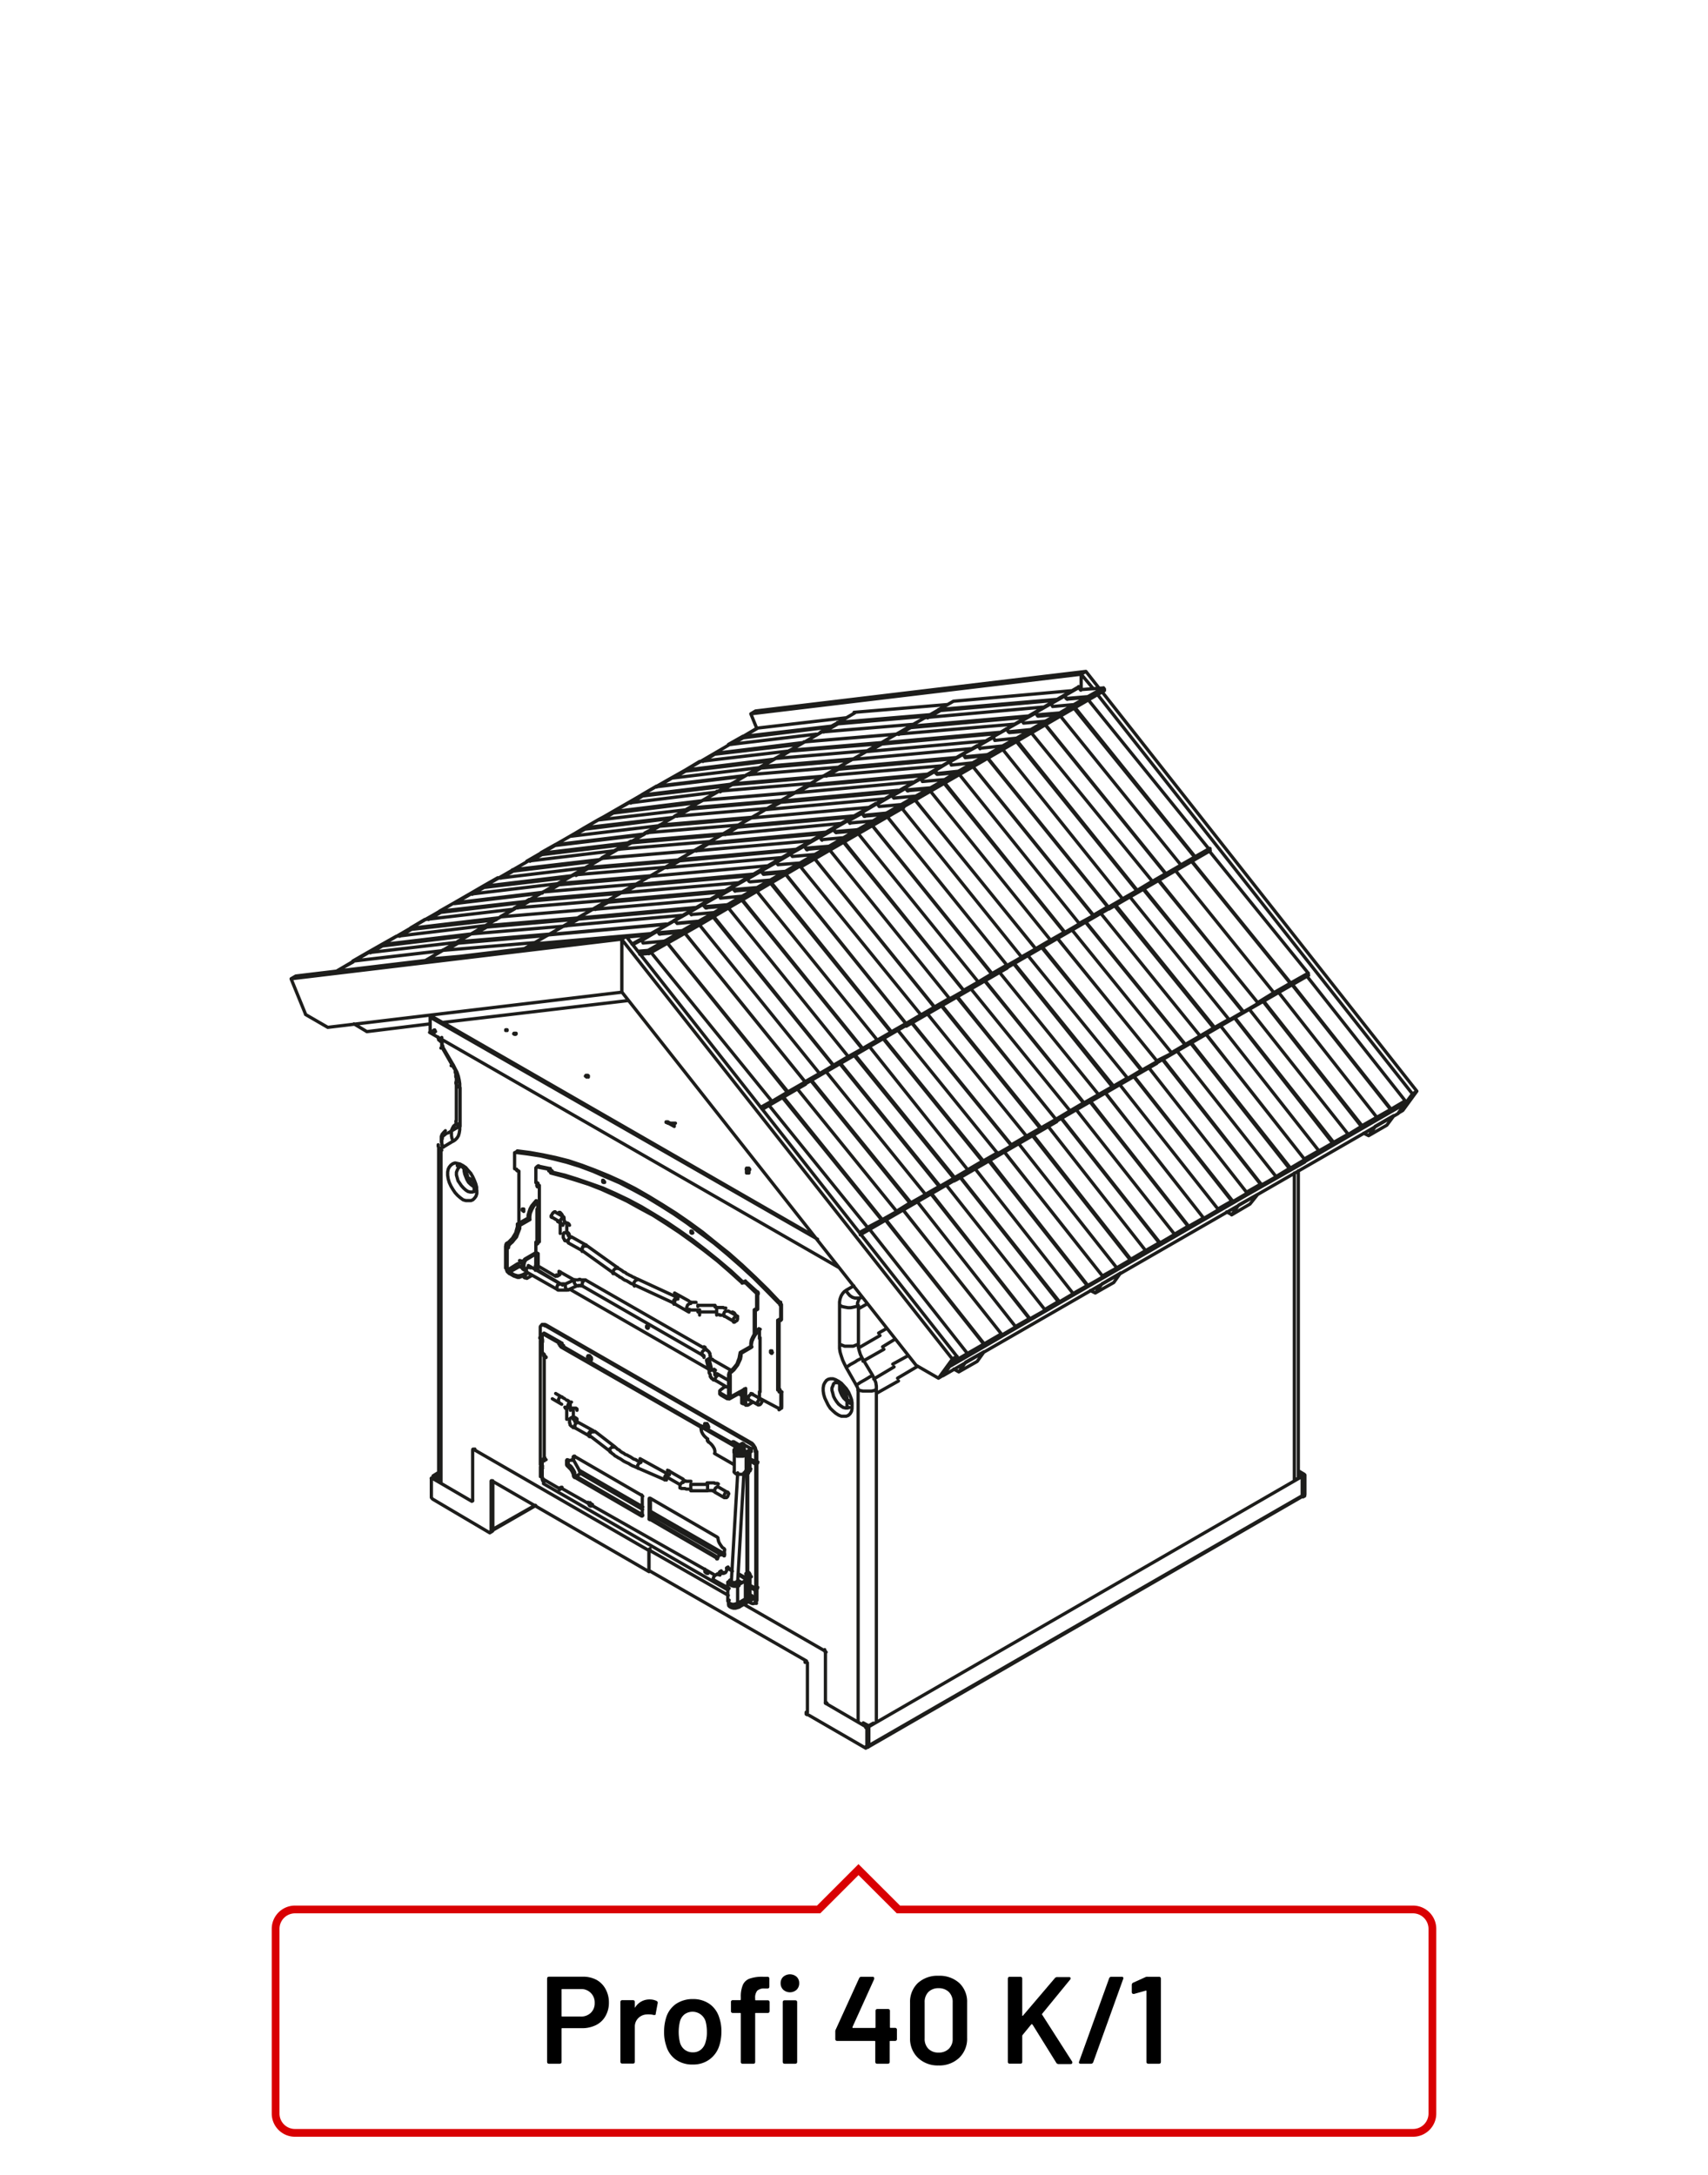 <?xml version="1.0"?>
<svg xmlns="http://www.w3.org/2000/svg" viewBox="0 0 220 280" width="300" height="382"><defs><style>.cls-1,.cls-2{fill:none;}.cls-1{stroke:#1d1d1b;stroke-linecap:round;stroke-linejoin:round;stroke-width:0.42px;}.cls-2{stroke:#d90003;}</style></defs><title>profi-40-k1</title><g id="Profi_40_K" data-name="Profi 40 K"><path class="cls-1" d="M80.66,120.53l-42.56,5.1m-.6.35.6-.35m-.6.35,42.59-5.1.57-.35m-41.31,10L37.5,126m4.72,6.24-2.87-1.66m40.75-2.87-37.88,4.53m37.87-11.34v6.81M139.87,86.4,97.31,91.5m-.6.36.6-.36m-.6.36,42.55-5.1.61-.36M97.49,93.77l-.78-1.91m42.55-5.1v2m0-2,1.57,1.88m.56.77,40.54,51.4m.57-.35-.57.35m.57-.35L142,89.09m-.43-.53-1.7-2.16-.61.36m42.67,54.05-1.84,2.49m.6-.36-.6.36m.6-.36,1.81-2.48M139.26,88.74v-2m-17.58,13.59-2.87.25m-1.28.07-15.18,1.4m21.17-2.85-1.84,1.13m-2.23,1.21-2.52.21m-1.56.18-14.82,1.33m-.08-.15,15.18-1.39m1.21-.07,2.94-.25m-19.33,1.71.08.15-1.57.85m-.39.07,1.88-1.07m17.45-.65-2.8.25m-1.28.11L98.59,104.2m21.21-2.78-1.88,1.06m-21.13,2.79,1.8-1.07m1.88-1.07,1.88-1.06m1.88-1.07L106,99.87m1.88-1.07,1.88-1.06h0m-13.05,7.53h.08m-.08,0,13.05-7.53m6.32,5.81-2.84.25m-1.27.11-15.18,1.36M129.13,96l-2.88.29m-1.27.07L109.8,97.74m8.12,4.74-1.84,1.07m5.6-3.2-1.88,1.07m5.57-3.27-1.85,1.07m5.61-3.2-1.88,1.07m-11,6.67v.14m13-7.49.07-.07-.07-.11-13,7.53m0-.07,13.05-7.53-.07-.07-.07-.07m-13,7.53.11,0,0,.11m13.05-7.28-13,7.49m13-7.74v.07m-13,7.53,0-.07m-3.86,2-2.87.25m-1.28.07L93,107.43m21.21-2.82-1.88,1.11m1.52-.89-2.52.21m-1.56.11-14.86,1.32m0-.14L110.09,105m1.17-.07,3-.29m-19.33,1.72,0,.14-1.52.92m-.39,0,1.88-1.1m15.28.63-2.51.21m-1.63.14L91.26,108.6m-.11-.1,15.25-1.4m1.13-.07,3-.25M91.15,108.5l.11.1-1.56.93m-.36,0,1.81-1.06m17.48-.65-2.83.25m-1.28.14-15.18,1.32m21.14-2.78-1.85,1.07m-2.19,1.27-2.52.22m-1.56.11L87.5,110.8m0-.17,15.18-1.33m1.17-.14,3-.25m-19.33,1.72,0,.17-1.53.89m-.39,0,1.88-1.06m17.45-.65-2.87.25m-1.28.14-15.18,1.32m21.21-2.78L104.91,110M83.7,112.79l1.88-1.1m1.88-1.06,1.88-1.07m1.81-1.06L93,107.43m1.88-1.1,1.88-1.06h-.08m-13,7.52,13-7.52m6.32,5.81-2.8.21m-1.27.14L83.7,112.79m32.38-9.24-2.84.25m-1.27.11-15.18,1.36m8.12,4.71-1.88,1.1m5.6-3.23-1.84,1.06m5.57-3.19-1.88,1.06m5.6-3.23-1.84,1.06m-11,6.68v.07l0,.07m13.05-7.53v-.14l-13,7.53m0-.07,13-7.53,0-.11-.11,0m-13,7.53h.07l.11.14m13.05-7.32-13.05,7.53m13-7.74,0,.07m-13,7.53,0-.07m-3.86,2-2.88.25m-1.27.1L80,114.92m21.17-2.78-1.84,1.07m1.52-.89-2.52.21m-1.63.18L81.93,114m0-.14,15.18-1.36m1.13-.11,3-.25M81.9,113.86l0,.14-1.52.89m-.39,0,1.88-1.06m15.21.63-2.44.21m-1.64.14-14.79,1.33m-.1-.18,15.18-1.32m1.2-.15,3-.25M78.14,116l.1.18-1.55.88m-.36,0L78.14,116m17.45-.65-2.8.25m-1.28.14-15.18,1.32m21.14-2.78-1.88,1.07m-2.16,1.28-2.52.21m-1.63.14L74.49,118.3m0-.14,15.18-1.36m1.13-.11,3-.25m-19.29,1.72,0,.14-1.53.88m-.39,0,1.88-1.06m17.45-.66-2.87.25m-1.28.11-15.18,1.36m21.17-2.78L91.9,117.5m-21.21,2.79,1.88-1.07m1.88-1.06,1.88-1.11M78.14,116,80,114.92m1.88-1.06,1.8-1.07m-13,7.5,13-7.5M90,118.57l-2.8.25m-1.35.11-15.18,1.36M103,111.08l-2.8.21m-1.27.14L83.7,112.79m8.2,4.71L90,118.57m5.57-3.23-1.85,1.1m5.61-3.23-1.88,1.06m5.56-3.19-1.84,1.06m-11,6.64v.11l0,.07m13-7.53,0-.07v-.07l-13,7.49m0-.07,13-7.49m0,0-.11-.14H103m-13,7.49.07,0,.11.1m13-7.28L90.2,119m13-7.74,0,.07m-13,7.49,0-.07m-21.6,3-.67.39m.6-.57.07.18m-1.06.42,1-.6m17.13-.44-2.84.25m-1.27.11-.18,0m6.49-1.67-2.2,1.28M87.5,120l-2.51.22m-1.56.14-2.7.25m-2.45.22-9.68.86m-.07-.18,15.18-1.33m1.21-.14,2.94-.25M90,118.57l-2.16,1.24m-2.2,1.28-2.16,1.24M90.2,119l0-.07v-.11l-6.55,3.77,0,.1-.07.07m0-.28,6.52-3.73-.11-.1-.07,0m-6.52,3.76.11,0,.07.07m0,.28L90.2,119m-.18-.39-2.8.25m-1.35.11-15.18,1.36m12.81,2-1.31.11m-13.66-.91,2.16-1.24m-3.19,1.84,3.19-1.84m19.51-1.58,0,.07m-6.55,3.66v.11m-1.25.28,1.21-.11m-3.55-1.84,42.6,54.06m.6-.32-.6.32m.6-.32L80.66,120.53l-.57.35m42.6,54.06-1.81,2.48m.57-.35-.57.35m.57-.35,1.84-2.45m-2.41,2.8L118,175.76,80.1,127.69v-6.81M75.4,111.7l-11.31,1.35m16.56-4.37L69.76,110m-.1-.18L81,108.47m-11.31,1.35.1.18-1.52.85m-.43,0,1.85-1.07m9.5-.29-11.35,1.36m5.4,2.09-10.89,1.28m-.11-.14,11.35-1.36m-11.35,1.36.11.14-1.53.89m-.42,0,1.84-1.07m9.51-.29-11.35,1.36m-1.84,1.06,1.84-1.06m9.29-5.37,1.88-1.06m-9.33,5.36,1.88-1.07M66,112l1.84-1.06m-9.32,5.36h0m13-7.49h0m-13,7.49,13-7.49m-1.66,6.14-11.31,1.35m24.32-8.85-11.31,1.36m-7.66,9.58L53,119.62m-.07-.14,11.35-1.35m-11.35,1.35.07.14-1.52.89m-.39,0,1.84-1.07m9.47-.29-11.31,1.36m16.56-4.38-11,1.32m0-.17L68,116m-11.31,1.32,0,.17-1.49.86m-.42,0,1.88-1.06m9.46-.26-11.34,1.32m5.43,2.09-11,1.32m0-.18,11.31-1.35M49.2,121.61l0,.18-1.49.85m-.43,0,1.88-1.07m9.47-.25-11.35,1.32m-1.84,1.06,1.84-1.06m9.33-5.36,1.88-1.07m-9.33,5.36,1.88-1.06m1.84-1.07,1.85-1.1m-9.29,5.43v-.07m13.05-7.49h0m-13,7.56,13-7.56m-1.66,6.17-11.35,1.32m24.36-8.84-11.31,1.35m68.17,56.81L114,157m.1,0L126.77,173m-2.16,1.24-12.68-16.09M126.77,173l-2.16,1.24m4.36-2.52-2.2,1.28m-2.16,1.24-1.81,1.07m6.1-3.27L129,172l-6.53,3.77m0,0L129,172v-.07l0-.15m-.07.32-6.46,3.73m-6.18-20.11L129,171.74m0,.25,0,0m-27.58-31.37L85.94,121.37m-1-1.13-.29-.43m0-.07.39.5m.89,1.1,15.51,19.14M84.74,119.74l0,.07-2.09,1.25m0,0,2.16-1.28m14.63,22L83.85,122.58m-1-1.24-.24-.32m19,19.46-2.16,1.28m4.32-2.52-2.16,1.24M84.74,119.74l2.16-1.24m-5.39,3.09,1.07-.57m16.79,20.74-1.39.78m5.71-3-5.56,3.2,5.6-3.27M86.9,118.5l0,0h-.08m16.94,21v-.07l0-.14m0,.28-5.53,3.2M81.4,121.52l5.39-3m.11,0,.32.32m1,1.28,15.48,19.14m0,.28,0-.07m14-46.26-12,1m13.8-2.06-11.56,1m-.07-.18,12-1m-12,1,.07.18-1.85,1.06m-.39,0L107.92,93m-4.33,2.52,2.16-1.28M107.92,93l2.16-1.24m-6.49,3.76,6.49-3.76m5.46,2.72-12,1M122,90.67l-12,1m56.17,34.86-12.78-15.78m.07,0,12.78,15.77m-2.17,1.24L151.37,112m14.95,14.49-2.17,1.24m4.37-2.48-2.2,1.24m-2.17,1.24L162,129.05m0,.25h0m6.53-3.76h0L162,129.3m0,0,6.52-3.77,0-.14-.07-.07M162,129.05l.07.11,0,.11m6.49-3.73L162,129.3m-6.25-19.79,12.78,15.78m-19.31-12.05L162,129.05m6.56-3.51v0M162,129.27v0m-105.2-6.88-11.35,1.32M43.35,125l2.13-1.25v.07M43.35,125l2.13-1.18m92.9-33.15-2.8.25M134.3,91l-15.18,1.35m21.14-2.78-1.88,1.07m1.59-.89-2.51.22m-1.64.17L121,91.45m-.11-.14L136.18,90m1.14-.11,2.94-.25m-19.33,1.72.11.14-1.56.89m-.36,0,1.81-1.06m15.29.63-2.52.21m-1.6.14-14.82,1.33m0-.18,15.18-1.32m1.17-.15,3-.25m-19.33,1.72,0,.18-1.53.88m-.39,0,1.88-1.06m17.45-.65-2.87.25m-1.28.14L115.36,94.5m21.21-2.78-1.88,1.07m-2.16,1.28-2.52.21m-1.63.14-14.79,1.33m-.11-.14,15.25-1.36m1.14-.07,2.94-.29m-19.33,1.72.11.14m0,0-1.56.89m-.35,0,1.8-1.06M130.93,95l-2.8.29m-1.27.07-15.18,1.36m21.13-2.78L130.93,95M109.8,97.74l1.88-1.07m1.8-1.06,1.88-1.11m1.88-1.06,1.88-1.07m1.81-1.06,1.88-1.07m-13,7.5h0m0,0,13-7.5M129.13,96l-2.88.29m-1.27.07L109.8,97.74m32.34-9.21-2.88.21m-1.27.15-15.18,1.35M130.93,95,129.13,96m5.56-3.23-1.88,1.1m5.57-3.23-1.81,1.06m5.57-3.19-1.88,1.06m-11,6.64.07.11-.07.07m13-7.53,0,0,0-.11-13,7.49m0-.07,13-7.49-.1-.14h-.07m-13,7.49.07.07.07.07m13-7.28-13,7.53m13-7.74v.07m-13,7.49v-.07m-3.9,2-2.8.29m-1.28.1L106,99.87m21.21-2.78-1.88,1.06m1.52-.89-2.52.25m-1.56.15L108,99m-.07-.18,15.18-1.32m1.2-.11,3-.28M107.92,98.8,108,99l-1.56.89m-.39,0,1.88-1.07m15.29.63-2.52.21m-1.63.15-14.79,1.32m0-.11,15.18-1.39m1.14-.07,3-.32M104.23,101l0,.11-1.53.89m-.39.07,1.88-1.07m-36,14.82,1.85-1.07M72,113.69l1.84-1.07M64.48,118h0m13-7.52,0,0m-13,7.49,13-7.49M76.44,117l-11.92,1m24.93-8.53-11.92,1m-7,9.93-11.53,1m-.07-.18,12-1m-12,1,.07.18-1.52.89m-.4,0,1.85-1.07m10.07.1-11.92,1m17.2-4-11.56,1m-.07-.18,11.92-1m-11.92,1,.07.18-1.56.85m-.35,0,1.84-1.07m10.11.1-12,1m-3.26,3.19-2.27.18m-.07-.11,6.88-.61m-6.88.61.07.11-.18.14m-.39,0,.5-.29M76.44,117l-11.92,1m-1.88,1.07L64.52,118m-9.32,5.4,1.87-1.13m1.85-1.07,1.88-1.06M64.52,118h0m-9.82,5.69L64.48,118m51,37.92-12.82-15.81m14.66,14.67-1.84,1.14m1.77-1-12.78-15.78m.07-.07,12.78,15.74M111.75,158,99,142.22M113.64,157,111.75,158m1.78-1-12.78-15.77m.11-.08L113.64,157m5.56-3.26-12.78-15.78m14.66,14.71-1.88,1.07m1.77-1-12.78-15.81m.11,0,12.78,15.77m1.84-1.06-1.84,1.06m-9.33,5.4-1.06.57m8.51-4.9-1.88,1.06m-1.84,1.14L113.64,157m9.28-5.11-12.12,7m0,0,12.19-7v-.07l-.07-.14m0,.28-12.12,7m-.69-23,12.81,15.78m0,.28.07-.07m5.53-3.45-12.78-15.77m14.63,14.71-1.85,1.06m1.78-1-12.82-15.77m.07,0,12.82,15.77m-5.6,3.23L112,134.73m14.66,14.67-1.88,1.1m1.77-1L113.76,133.7m.11,0,12.78,15.74m5.56-3.2-12.78-15.77m14.66,14.71-1.88,1.06m1.77-1L121.2,129.4m.11,0,12.78,15.78m1.88-1.07-1.88,1.07m-9.32,5.36-1.85,1.07m9.29-5.37-1.84,1.07m-1.85,1.06-1.87,1.07m9.32-5.08v0l-13,7.56m.07-.07,13-7.53v-.07l0-.11m-13,7.5.07.14v.07m13-7.46-13,7.53m.27-23.55L136,144.07m-25.86-8.28,12.81,15.78m13-7.28,0,0m-13,7.53-.07.07m18.62-11-12.78-15.77m14.65,14.71-1.87,1.06m1.77-1L130.53,124m.11,0,12.77,15.78m-5.6,3.19L125,127.2m14.66,14.71L137.81,143m1.78-1-12.78-15.77m.07,0,12.78,15.78m5.6-3.2-12.82-15.77m14.66,14.67-1.84,1.1m1.77-1-12.78-15.77m.07-.07,12.78,15.77m1.88-1.06-1.88,1.06M137.81,143l-1.84,1.1m9.29-5.36-1.85,1.07m-1.87,1.06-1.88,1.07M136,144.29v0m13-7.49v0l-13,7.5m0,0,13-7.49v-.11l0-.1m-13,7.52,0,.11v.07m13-7.42-13,7.49m.23-23.55L149,136.55m-25.79-8.25L136,144.07m13-7.28,0,0m-13,7.49,0,0m18.58-10.94-12.78-15.77m14.66,14.67-1.88,1.1m1.77-1-12.78-15.77m.11-.11,12.78,15.81m-5.57,3.23-12.78-15.77m14.62,14.7-1.84,1.07m1.77-1-12.81-15.77m.07,0,12.81,15.77m5.61-3.23-12.78-15.81m14.62,14.75-1.84,1.06m1.77-1-12.82-15.77m.07-.07,12.82,15.81m1.84-1.07-1.84,1.07m-9.29,5.36L149,136.55m9.33-5.37-1.88,1.07m-1.88,1.1-1.85,1.06M149,136.79v0m13-7.53h0L149,136.79m0,0,13-7.49,0-.11-.07-.11m-13,7.5,0,.1v.11m13-7.46-13,7.53m.23-23.59L162,129.05m-25.79-8.28L149,136.55M162,129.3v0m-13,7.49,0,0m-46-41L92,97.07m0-.1,11.32-1.39M92,97l0,.1L90.54,98m-.43.07L92,97m9.47-.33L90.11,98m16.6-4.41L95.79,94.94m0-.17,11.31-1.32M95.75,94.77l0,.17m0,0-1.53.86m-.39,0,1.88-1.06m9.43-.26L93.87,95.83m5.39,2.09L88.34,99.24m0-.14,11.31-1.39M88.31,99.1l0,.14-1.52.85m-.39.07,1.88-1.06m9.43-.29-11.31,1.35m-1.88,1.07,1.88-1.07m9.32-5.39,1.81-1.07m-9.25,5.4L90.11,98M92,97l1.88-1.14m-9.32,5.44v0m0,0,13-7.57m-1.7,6.17-11.31,1.36m24.36-8.88L97.56,93.7M90,103.28l-11,1.36m0-.18,11.31-1.39M79,104.46l0,.18-1.49.85m-.43,0L79,104.46m9.44-.25L77.1,105.53m16.56-4.38-10.88,1.29m-.11-.11,11.38-1.39m-11.38,1.39.11.11-1.53.92m-.39,0,1.81-1.07m9.5-.33-11.31,1.4m5.36,2-10.89,1.36m-.07-.18,11.35-1.32m-11.35,1.32.07.18-1.52.85m-.39.07,1.84-1.1m9.47-.25-11.31,1.35m-1.88,1.07,1.88-1.07m9.25-5.36,1.88-1.1m-9.29,5.36,1.84-1.06M79,104.46l1.88-1.06m-9.36,5.36h0m13-7.53v0m-13,7.49,13-7.49m-1.7,6.13-11.31,1.36m24.32-8.89-11.31,1.36M77,110.81,66,112.13m0-.18,11.31-1.32M66,112l0,.18-1.49.85m-.43.07L66,112m33.83-1h.08l.1.11m29.73,13.49-13,7.49M99.8,110.9l13-7.49m.17,0,.25.36m1,1.27,15.44,19.15M100,111l.25.28m1,1.28,15.44,19.17m13.08-7.27v0m-13,7.53,0,0m3.63-32.7-1.73,1m1.84-1.1-.11.11m-1.77,1,1.88-1.07M135.31,121l-15.47-19.18m-1-1.24-.25-.35m18.6,19.7L135.31,121m1.78-1-15.48-19.18m-.92-1.17-.36-.35m.11-.11.39.46m.89,1.14L137.16,120m-20.52-18.53-1.77,1m1.81-1.11,0,.11m-1.84,1,1.88-1.07m14.91,21.84L116.15,104m-1-1.28-.32-.35m18.67,19.71-1.88,1.06m1.81-1L117.89,103m-1-1.21-.29-.35m0-.11.39.46m.89,1.17,15.51,19.15m-9.38-25-1.77,1m1.81-1.1,0,.07m-1.84,1L124.13,97M139,118.85,123.6,99.71m-1-1.27-.32-.36m18.67,19.71L139,118.85m1.81-1L125.33,98.68m-1-1.17-.28-.42m0-.07.39.46m.88,1.17,15.52,19.14m1.84-1.07-1.84,1.07M124.13,97,126,96m-13,7.49,1.81-1.06m16.79,20.77-1.88,1.07m9.33-5.37-1.88,1.1M120.44,99.18l1.81-1.1m-5.57,3.23,1.88-1.06M135.31,121l-1.84,1.07m-3.69,2.38-.07,0m13-7.53h0l-13,7.5m0,0,13-7.49M126,96l-.08,0h-.07m16.94,21,0-.11-.07-.11m-13,7.5.07.1v.11m-17-21h.07l.1,0M142.76,117l-13,7.53m-16.89-21.09,13-7.49m.15,0,.24.36m1,1.27,15.48,19.14M113,103.44l.25.36m1,1.27,15.44,19.15M142.8,117v0m-13,7.49v0m3.63-32.74-1.8,1m1.84-1.1,0,.07m-1.84,1,1.88-1.1m14.91,21.8L132.85,94.32m-1-1.28-.25-.28m18.64,19.63-1.85,1.07m1.74-1L134.66,93.32m-1-1.17-.29-.42m0-.07.39.46m.89,1.13,15.48,19.14m-20.55-18.5-1.78,1m1.81-1.1,0,.07m-1.78,1,1.81-1.07m14.91,21.84L129.16,96.45m-1-1.21-.25-.35m18.6,19.7-1.88,1.07m1.81-1L130.93,95.45M130,94.28l-.35-.39m0-.07.39.46m1,1.1,15.44,19.21m-9.38-25-1.77,1m1.81-1.1,0,.08m-1.77,1,1.81-1.07m14.91,21.81L136.61,92.18m-1-1.27-.25-.32m18.6,19.67-1.88,1.07m1.81-1L138.38,91.19m-.92-1.2-.36-.39m0-.08.39.47m1,1.09,15.44,19.18m1.88-1.06-1.88,1.06M137.14,89.52,139,88.46M126,96l1.87-1.06m16.72,20.77-1.84,1.06m9.29-5.39-1.84,1.06M133.45,91.66l1.88-1.07m-5.64,3.23,1.88-1.06m16.79,20.7-1.88,1.13M142.8,117h0m13.05-7.49-13,7.49m0,0,13-7.53M139,88.46l-.07-.11h0m16.93,21.06v-.11l0-.1m-13.05,7.52.07.11,0,.11m-16.94-21h.07l.08,0m29.8,13.53L142.76,117m-16.9-21,13-7.57m.11.11.24.28m1,1.28,15.52,19.18M126,96l.24.36m1,1.27,15.48,19.14m13.05-7.24,0-.07m-13,7.53v0M109.62,97.84l-11.56,1M98,98.67l11.91-1M98,98.67l.07.14-1.56.92m-.36,0L98,98.67m10.11.06-12,1m17.17-4-11.53.93m0-.1,11.91-1m-11.91,1,0,.1-1.52.89m-.39.07,1.88-1.06m10,.06-11.91,1m6,2.37-11.52,1m0-.11,11.92-1m-11.92,1,0,.11-1.53.92m-.39,0,1.88-1.07m10,0-11.92,1M90.54,103l1.88-1.06m9.33-5.36,1.84-1.07m-9.29,5.36,1.84-1.1M98,98.67l1.88-1.07M90.51,103h0m0,0,13.08-7.49M102.46,102l-11.92,1m25-8.53-12,1m-7,9.87-11.6,1m0-.15,11.91-1m-11.91,1,0,.15-1.52.88m-.39,0L85,106.19m10.1,0-12,1m17.2-4.06-11.53,1M88.7,104l12-1m-12,1,.07.18-1.56.88m-.35,0L88.7,104m10.07.06-11.91,1m6,2.41-11.52,1m-.08-.17,12-1m-12,1,.08.17-1.56.85m-.36,0,1.84-1.06m10.08.06-11.92,1m-1.88,1.07,1.88-1.07M88.7,104,90.54,103m-9.29,5.37,1.85-1.07M85,106.19l1.88-1.1m-9.36,5.4,0,0m13-7.5h0m-13,7.53,13-7.53m-1.06,6.49-11.92,1m24.93-8.5-11.92,1m-6.94,9.9-11.6,1m0-.17,11.91-1m-11.91,1,0,.17-1.52.86m-.39,0L72,113.69m10,.1-11.91,1m17.19-4-11.56,1m0-.14,12-1m-12,1,0,.14-1.52.89m-.39,0,1.88-1.06m10.07,0-12,1m6,2.37-11.56,1m0-.18,12-1m-12,1,0,.18-1.53.88m-.39,0,1.88-1.1m10.08.1-12,1M64.52,118l1.84-1.06m9.33-5.36,1.84-1.1M129,171.74l0,.15V172m13-7.46-13.08,7.56m.37-23.9L142,164.25m-25.72-8.57L129,171.74m13-7.24,0,0M129,172l0,0m18.57-11-12.63-16.09m14.51,15L147.54,161m1.78-1L136.64,143.9m.07,0L149.42,160m-5.56,3.23-12.71-16.09m14.52,15-1.81,1.06m1.73-1L132.92,146.1M133,146l12.64,16.09m5.63-3.23L138.59,142.8m14.52,15-1.81,1.07m1.74-1-12.68-16.1m.11,0,12.64,16.09m1.88-1.06-1.88,1.06m-9.25,5.36L142,164.25m9.32-5.36L149.42,160M147.54,161l-1.87,1.1M155,157l-13,7.49m0,0L155,157v-.14l0-.07m-13,7.49,0,.14v.07M155,157l-13,7.49m.37-23.84L155,156.76m-25.72-8.6L142,164.25M155,157l0,0m-13,7.49,0,0m18.57-11-12.63-16.1m14.51,15-1.88,1.07m1.81-1-12.67-16.1m.11,0,12.63,16.09m-5.56,3.2-12.71-16.1m14.59,15-1.88,1.07m1.77-1L146,138.53m.07,0,12.71,16.09m5.56-3.19-12.7-16.1m14.58,15-1.88,1.14m1.78-1-12.68-16.1m.07-.07,12.71,16.06m1.81-1.07-1.81,1.07m-9.32,5.4-1.88,1.1m9.32-5.36-1.88,1.06m-1.88,1.07-1.8,1.06m9.25-5.08,0,0L155,157m0,0,13-7.56.07-.07-.11-.15m-13,7.57,0,.07V157m13-7.46L155,157m.37-23.87L168,149.19m-25.65-8.53L155,156.76m13-7.28v-.07M155,157l0,0m18.65-11-12.71-16.06m14.51,15-1.8,1.1m1.73-1L162.7,128.91m.11,0,12.63,16m-5.56,3.23-12.64-16.06m14.52,15-1.88,1.07m1.77-1L159,131m.07,0,12.71,16.05m5.56-3.23-12.63-16.06m14.51,15-1.88,1.06m1.78-1-12.68-16.05m.08,0,12.7,16.06M181,141.7l-1.81,1.07m-9.32,5.36L168,149.19m9.32-5.36-1.88,1.07m-1.8,1.1-1.88,1.06M168,149.48l0,0M181,142h.07l-13,7.53m0-.07,13-7.5,0-.07-.11-.14m-13,7.49.11.15-.07.07M181,142l-13,7.56m.37-23.87L181,141.7m-25.65-8.56L168,149.19M181.08,142v0m-13,7.5v.07m-73.73-35.2-1.77,1m1.81-1.11,0,.08m-1.77,1,1.81-1.11M109.26,136,93.82,116.86m-1-1.27-.25-.28m18.6,19.63L109.26,136m1.8-1L95.55,115.84m-.88-1.14-.36-.42m0-.08.39.5m.92,1.1,15.48,19.14m-20.59-18.5-1.74,1m1.85-1.1-.11.07m-1.77,1,1.88-1.07m14.91,21.8L90.06,119m-1-1.25-.25-.31m18.6,19.67-1.81,1.06m1.74-1L91.83,118m-.92-1.13-.36-.39m.11-.07.39.46m.89,1.1,15.44,19.18m-9.38-25-1.74,1m1.84-1.1-.1.07m-1.78,1,1.88-1.07M113,133.88,97.5,114.73m-1-1.27-.25-.32m18.6,19.67L113,133.88m1.77-1L99.27,113.7m-.92-1.17-.35-.39m.1-.07.39.46m.89,1.1,15.44,19.18m1.88-1.07-1.88,1.07M98.1,112.07,100,111M86.9,118.5l1.88-1.06m16.79,20.73-1.88,1.07m9.29-5.36-1.84,1.06M94.35,114.2l1.87-1.06m-5.56,3.23,1.88-1.06M109.26,136l-1.88,1.1M116.7,132l-13,7.53m0-.07,13-7.49M100,111l-.1-.11H99.8M116.74,132v-.11l0-.11m-13,7.5,0,.14v.07m-16.94-21h.08l0,0M116.7,132l-13,7.53m-16.9-21.05,13-7.57m.18.11.25.28m1,1.28,15.44,19.17M86.9,118.5l.32.32m1,1.28,15.48,19.14m13-7.25,0,0m-13,7.49,0,.07m3.63-32.74-1.77,1m1.81-1.13,0,.1m-1.77,1,1.81-1.06m14.91,21.83-15.44-19.14m-1-1.27-.25-.36m18.6,19.71-1.88,1.06m1.81-1L108.6,108.34m-.92-1.17-.36-.39m0-.1.42.49m.93,1.1,15.44,19.18m-20.52-18.54-1.8,1m1.84-1.13,0,.1m-1.84,1,1.88-1.13m14.91,21.83L103.07,111.5m-1-1.27-.25-.29m18.63,19.64-1.84,1.06m1.74-1-15.44-19.14m-1-1.13-.29-.43m0-.1.39.53m.89,1.1,15.47,19.14m-9.34-24.93-1.81,1m1.85-1.14,0,.11m-1.85,1,1.89-1.07M126,126.38l-15.52-19.17m-1-1.24-.26-.36m18.64,19.67-1.84,1.1m1.73-1-15.44-19.17m-1-1.14-.28-.39m0-.11.39.5m.88,1.1,15.48,19.14m1.84-1.06-1.84,1.06m-16.75-20.74,1.87-1.1M100,111l1.81-1.07m16.79,20.7-1.88,1.1m9.33-5.36-1.88,1.07m-16.79-20.77,1.87-1.07m-5.56,3.2,1.88-1.07m16.72,20.77-1.85,1.07m9.29-5.08.07,0L116.7,132m0,0,13-7.53m-16.79-21-.1,0h-.07m17,21v-.11l-.07-.1m-13,7.52,0,.11V132m-6.22,36.14,0-.39.1-.28.14-.32L111,167m-51.8-27-.22-.15-.18-.17-.07-.21,0-.18m0,5,0,.17.07.22.18.17.21.11M58.33,137l-.14.07-.08.11h0m.54,7.59-.22.18-.14.25-.14.32,0,.32,0,.35.07.36.14.31M57,134.73l-.14.07-.07.11h0m.58,10.64-.21.21-.21.25-.11.28,0,.36V147l.11.32.14.36m-.18-13.52-.22-.14-.14-.18-.11-.17v-.18m0,13.87v.21l.11.18.14.17.21.15m1.88-8.8v5m0-5v-.36l0-.07v-.21l-.07,0v-.11l0-.11v-.07l0,0v-.11l0-.07v0l0-.1-.07,0v-.07l0-.11,0,0,0-.07v-.11l-.1-.11,0-.1,0,0,0-.07m.54,7.59.07,0v-.07l0,0v-.35m-2-9.4,1.32,2.3m.54,7.59-1.28.75m-.58-10.64-.07-.11,0-.07-.11-.21v-.07l-.07-.11,0-.07v-.14l0-.07V134l0-.07v-.39m0,13.87V147l0-.07v-.1l0,0v-.14l0,0,.07-.1v0l0-.07,0,0v-.1l0,0,0-.07.07-.07,0-.07.07,0,0,0,.08-.11.07,0,.07-.08.1-.1.07,0,0,0m-1-12.06v-.07m0,56.92,0-43m54.14,20.74,1-.57m1.71,4.05-2.7,1.56m.5,1.74,2.7-1.53m1.31,2.27-2.62,1.56m.49,1.77,2.7-1.52M166.72,151l0,39.62m.51-39.91,0,39.55m-54.06-18.65,1-.57m-.49,2.34,1.63-1m-.32,3.23,2-1.1m1.21,1.38-2.59,1.53M47.26,132.79l-1.67-1m35.32-3L57,131.61l-1.49-.85v.11m-.1.92-8.16,1m76.25,43.82-.64-.36m1.52-.89-.88,1.25,2.37-1.35.89-1.25m-2.38,1.35,2.38-1.35m14.32-7.56-.64-.32m1.53-.89-.89,1.21,2.38-1.35.88-1.24M142,165.24l2.37-1.38m14.29-7.5L158,156m1.53-.85-.89,1.24L161,155l1-1.25m-2.41,1.35,2.41-1.35m14.29-7.56-.64-.32m1.52-.89-.88,1.21,2.34-1.35.92-1.24M177.11,145l2.38-1.38m1.49-1.56v0m-.89,1.28.89-1.24m-.89,1.24-58.64,33.77m.92-1.24L181,142.06m-46.45,26.49-12.71-16.06m14.59,15-1.88,1.1m1.78-1-12.68-16.06m.07,0,12.71,16m-5.64,3.23-12.63-16.06m14.51,15-1.88,1.07m1.81-1-12.67-16.06m.11,0,12.63,16.06m5.57-3.23-12.64-16.09m14.52,15-1.88,1.06m1.81-1-12.68-16.06m.11-.07,12.64,16.1m1.88-1.07-1.88,1.07m-9.33,5.36-1.8,1.06m9.25-5.36-1.81,1.07m-1.88,1.1-1.88,1.06M129,172l-.07.07M142,164.5,129,172m0,0,13-7.5v-.07l0-.14M108.4,178.39l0,.11.1,0,0,.07.07.11,0,0,.11.07.07.11,0,.07.07.11.07.07,0,.14,0,.07.07.07.07.11,0,.11v.1l0,.07.07.11,0,.11v.1l0,.07v.07l0,.11v.64l0,0v0l0,0v.07h0m-50.2-31h.21l0,0h.11l0,0,.07,0h0l.07.07.08,0,.07.07.07,0,.07.07,0,.07.11,0,.07.11,0,0,.1.08,0,.1.07.07,0,.07.1.11,0,.07,0,.14,0,.07.11.11,0,.07,0,.14,0,.07L61,152v.1l.07.21v.08l0,.1v.25l0,.07V153l0,.07v.22h0v.1h0v0h0m-4.19-19.26v-.46m.17,1-.1-.18,0-.21,0-.18M58.33,137,57,134.73M59.22,140l0-.5-.07-.46-.11-.5-.18-.53-.24-.46-.25-.5m.89,7.95v-5m-.89,6.91.25-.17.25-.25.18-.29.1-.35.07-.43,0-.42m-2.2,2.7,1.31-.79m-1.49,1.18,0-.18,0-.14.1-.07m-.14,43.09,0-42.7M110.53,179l0,42.7m-.21-43.31.11.18.07.21V179M109,176.05l1.31,2.3m-2.17-5.21v.46l.07.46.15.5.18.53.21.46.25.5m-.86-8v5m.85-6.95-.25.18-.21.24-.18.29-.14.39-.07.39v.42m1.84-2.48-1,.57m3.9,55.47,0-42.71-.28.15-.35.07m0,0-.39,0h-.32l-.39,0-.36-.07-.28-.14m1.88-1.78-.32.14-.29.18-.35.21-.32.18-.32.18-.25.18-.21.1m2.55.6,0-.42-.07-.46-.18-.43-.21-.46m-1.39-2.3-.25.17-.32.15-.31.21-.32.18-.32.17-.25.18-.21.11m3.37,1.13-1.39-2.3m-.5-1.74-.28.11-.35.14-.36,0h-.35l-.39,0-.36-.14-.25-.11m2.84,1.74-.21-.43-.14-.46-.11-.43,0-.42m0-5-.28.14-.36.08-.35.07h-.36l-.39-.07-.35-.07-.25-.15m2.34,5v-5M111,167l-.25.1-.32,0-.32,0-.32-.1-.32-.21-.25-.29-.21-.28m-17.94,7.64.07,0,.07.07.14.14,0,.08.1.1,0,0,0,.07,0,.1,0,.08.07.1,0,.07v.15l0,.07M75.44,164.79,91,173.72M75,165.54l15.5,8.92m-16.14-8.92.07,0h.11l0-.07h.21l.07.07H75l0,0h0m-1-.78.07,0,.11,0h.07l.07,0h.17l.11-.07h.11l.1.07H75l.1,0,.07,0h.11l.07,0,.07,0m-2.62.54,1.24-.57m-.85,1.31,1.17-.53m-2.59.5,0,0,.11.07H72l.11,0,.07,0h.64l.14,0H73l.07,0,.11-.07m-1-.74h.07l.07,0h.07l0,0h.17l0,0h.11l0,0h0m-5.75-3,.07,0m1.06.64,4,2.3m-4.33-1.52L71.79,166m37.6,15.19-.21.07h-.28l-.29-.07-.28-.18-.32-.25-.25-.32-.21-.32-.18-.35-.1-.39-.11-.39v-.32l.11-.25.1-.28.18-.14m2.2,3.05,0-.47-.07-.42-.17-.46-.22-.5-.28-.43-.32-.35-.32-.35-.36-.25-.39-.21-.32-.11h-.35l-.28.07-.22.14-.21.29-.14.28-.07.39v.39l.07.46.14.46.22.46.21.43.28.43.36.35.32.28.39.25.35.14.32,0H109l.28-.11.22-.21.17-.29.07-.32ZM61.39,153.28v-.47l-.11-.42-.18-.46-.21-.46-.25-.43-.35-.39L60,150.3l-.36-.25-.39-.21-.32-.07-.32-.07-.28.1-.25.18-.21.25-.14.28-.07.36v.42l.07.46m0,0,.14.47.21.46.25.42.29.43.32.35.32.28.39.29.35.1.32,0h.35l.25-.11.21-.21.18-.25.11-.35v-.39m-.36.14-.21.07h-.28l-.29-.07-.28-.18-.28-.25-.29-.32-.21-.31L59,152l-.11-.39-.1-.35v-.36l.1-.25.11-.24.18-.18M107.55,178h.18l0,0h.07l.07,0h0l0,0,.08,0h.07l.07.07,0,.07.11,0,.07,0M73.63,159.23l1.77,1M73.2,160,75,161m-2.45-2v.22l0,0v0l0,.1.07.14.07.08,0,.07,0,0,.07.11.07,0,0,0,.07,0,.11,0,0,.07m.18-1V159l0,0,0,.07,0,0h0v0l.07,0h0m-.25-1.56v1.27m-.85-1.27v1.27m-.32-1.59,0,.07h.08l0,0h0v0h0v0l.11.11v0m.1-1,.11,0,.07,0,0,.07.1,0,0,.07,0,0,.07.11.08,0,.1.22v.07l0,.1v.11l.07.07v0M71.46,156l1.17.67m-1.56,0,1.14.68M98,180.17l.15,0,0,.17,0,.14-.11.18-.11.14-.17.07-.11,0-.07-.07v-.18l0-.17.15-.18.1-.11Zm-5.78-2.41-.11-.07v-.18l.07-.17.08-.11.14-.14.1-.07.15,0m-1.28-.46,0-.1.08,0,.17-.07.18,0h.28l.07,0M91,175.1v0l.15-.11.1,0,.21,0,.18,0,.14,0,0,0m-1.28-.47-.07-.1v-.14l0-.18.07-.14.14-.11.1-.1.15,0M75,165.54l0-.11,0-.1,0-.18.11-.18.1-.11.14-.07h.11m-1.06.75h-.07l-.14-.11-.11-.1-.11-.18v-.28l.11-.11m-.85,1.31h-.14L73,166l-.11-.14-.07-.14,0-.18,0-.14,0-.07m-1,.71-.07-.07v-.18l0-.18.07-.18.15-.07.14-.07.07,0m20.44,11.72,1.24.71m2.87,1.67,1.32.74m-5.86-2.41,1.31.78m1.56.89.61.35m.67.39,1.28.71m-6.28-4.29,0,.07v.11m0,0,.08.14.07.11,0,.07,0,.11,0,.07.11.07,0,.1.08,0,0,.07.11.07.1.11.11,0m0-1.38,0,0v.08l0,.07v0l0,.07v0l0,.07.07,0v0l0,0h0l0,0V177l0,0h.07l0,0m-.82-2.12.35,1.45M91,175.1l.36,1.49m-.82-2.13h0l0,0,.07,0,0,0,0,.07,0,0v0l0,0,.07,0v.08l0,0v0l0,.07v.07l0,0m0-1.38.07.07.07,0m-.93-5.25v-.18m-1.38.53,0-.1-.07-.11.14-.35.15-.11.1-.07h.15M87,167.91l-.11-.07v-.15l0-.17.11-.18.1-.11.14,0h.08m-.5.67-.07-.11v-.1l0-.18.07-.18.11-.1.11-.11h.1m-5.42-1.56-.07-.1v-.11l0-.18.07-.17.21-.22h.11m-3.05-.81-.07-.07,0-.18.11-.18.07-.1.18-.15.1,0,.15,0m-4.55-2.19-.07-.14,0-.11.1-.18.08-.17.17-.07.11-.08.14.08M75,161l0-.07,0-.14,0-.14.07-.18.15-.14.14,0h.1M73.2,160l0-.11-.07-.1.07-.18.1-.18.15-.14.1,0h.11m-1.1-.29,0-.17.11-.15.18,0H73l.17,0,.11.14.07.18m-.85-1.27,0-.15.11-.1.18-.07H73l.18.07.11.1.07.15m-1.17-.32,0-.07,0-.15,0-.14.14-.17.07-.15.18,0h.07m-1.56,0-.1-.07,0-.17.11-.14.07-.15.14-.14.11-.07.1,0m22.29,12.78,1.2.68m-1.63,0,1.21.71m-2.17-.92h.25l.07.07h.21l0,0H93l0,0h0l.1,0h0l0,0h0m-1-1.06h.14l.15.07h.24l.11,0h.07l.07,0h.11l.07,0,.11,0,.07.07h.07l.1,0,.08,0m-3.59-.35h2.2m-2.2.85h2.2m-3.58-.32.07,0,.11,0,.07,0h.07l.11.07.07,0h.1l.07,0h.07l.11,0h.18l.07,0h.28m-1-1.06,0,.07h0l0,0h.11l0,0h.15l0,0h.11l.1,0h0m0,0h.28m-2.76-1.2,1.81,1M87,167.91l1.74,1m-1.88-1.06h0l.11,0m.21-.82.07,0,.08.07m-5.22-2.45,5.07,2.34m-5.42-1.56,5.07,2.34m-7.77-3.93.14.14.14.07.18.14.14.07.18.15.18.07.14.1.14.11.18.11.21.07.36.21.17.11.15.07.21.07.18.1m-2.2-2.27.1.15.18.07.14.1.18.11.11.11.17.07.14.07.15.14.17.07.18.11.18.07.18.11.14.07.18.07.17.1.18.07m-6.6-4.35,4,2.86m-4.55-2.19,4,2.87M75,161l0,.07.07,0m.32-.82.11,0,.07.11m-3.79,3.83-.11-.07M67.74,162l-.17.1-.08.14-.07.18-.07.18.18.07v-.14l.21-.36.14-.07Zm.15,2.48-.14,0h-.11l-.11-.15v-.1m1.53-.89v.11M96,180.81l-.11-.11,0,0,0-.14-.14-.07,0,.14.07.07m-.07-1.74.11,0,0-.15m-28.5-14.55.08.07.07.1m0-.17-.07,0m4.47-.07.18-.07m23.66,16.58.15.07M67.64,164.52l-.14-.08m4.68-.57v-.14M72,164v-.29M72,156.07v.11l0,.07m-.07-.07.07-.11h.14l.11.11.14.17.07.15m21.89,12.39,0,.07V169m-.14,0,.07-.07h.14l.14.07.11.14.1.18m-25.5-9.49.14,0m-.29-7.63.18.11m.17.28v7.27m-.18.11-.18-.11.15-.07m.13-9.72h-.07m28.35,16.51v-.17l-.07-.11m-.18.07.11.14,0,.14M69.05,150.33l.07-.07.07,0M97.5,166.69l.11-.07m-.07-.28-.18.07M69.19,150.22l.14-.11m-.07,0-.14.11m1.74.21-1.53-.32m1.56.53,0-.21m24.83,14.63-1.56-1.45-1.63-1.38-1.63-1.31-1.64-1.28-1.66-1.17-1.67-1.13-1.63-1-1.67-1-1.67-.89-1.7-.81-1.6-.71L76,152.34l-1.63-.56-1.59-.5-1.63-.39m26.43,15.45L96,164.92m1.6,3.62v-1.92m-3.43,9.79-2.35-1.34M74,164.79,72,163.66m25.46,3v1.92M95.87,165l1.49,1.42m-1.52-1.28,0-.14M70.93,151l1.63.43,1.6.49,1.66.53,1.63.64,1.67.75,1.64.78,1.66.92,1.71.92,1.66,1.06,1.67,1.1,1.63,1.17L90.72,161l1.67,1.31,1.6,1.39,1.6,1.45M70.68,150.5l0,.22m-1.52-.5,1.49.28m-1.63,1.74v-1.91m0,10.85V159.9m27,5-.14.07m-25-14.56-.18.07m.43.39,0-.14-.11-.07-.07,0m25,14.35H95.8m-.21.18.07-.07h.1l.08,0M70.71,150.72l.11,0,.07.11,0,.1m.18-.07-.18.07m-.22-.24.18-.08M95.62,165.1l.18-.11m1.49,3.62v2.94m-.14.22v-3.16h.11l0,0,0-.07.17.11.11-.07m-.21,0-.11.07m-28.23-7.22-1.18.71m-.14-.1,1.17-.68m-1.38,3v-.11m0-.78v-.71m1,1.46-.6.35m-.54-1.21v-.67m2-1.21-.1,0h-.11l-.1,0m.1-.14-.14,0-.11,0m.15.07v1.42m0-1.63.31.18v1.45m-1.6.71.07-.14.11-.18.14-.14.1,0h.15l.07.14m-.43.71h-.07l-.07,0m0,0h0m.39-.75v0m.78-.22v.57m.32-.57,2.3,1.35m-2.62-1.35h.32m0-10.18-.07,0-.07-.15,0-.1m0,7.66,0-.11.07,0,.07,0m-.14,0,.14-.07m26.26,20.63v-1.53m.14,1.6V179M95,169.64l0,.18-.07.17-.18.11-.14.11-.11,0-.07-.11v-.17l.07-.22.11-.1.14-.14h.18l.07.1Zm-1.7-.18-.07-.07v-.14l0-.14.07-.18.15-.14.14,0h.11m-1.39.5v-.85m-2.2.85v-.67m-23.49-17.9-.07-.07,0-.14m0-2.2-.14.07m33.88,21.54-.1.11m.32,11.35-.17.11M66.18,164.27l.22.07.25.1h.24l.25-.1.21-.07v-.18l-.21.07-.25.07h-.24l-.25-.07-.22-.07Zm1.17,0,.36-.18m-.36,0,.36-.21m-1.53.39-.67-.39m2.2-.39-.92-.54m-1.28.72.67.42m1.53-.21v.21l.07-.07.07-.14m-.14-.39.07.1.07.07-.07.15-.07.07m.14,0v-.22m-2.52-.28v-2.84m-.21-.1.21.1m-.21-.1v2.8m.25-3.26-.15.1-.07.18,0,.18m1.49-2.88,0,.36-.11.39-.1.39-.22.36-.21.35-.28.28-.28.29m2.55-3.16-1.31.74m2.37-3-.28.32-.29.35-.21.39-.14.43-.11.39,0,.39m-.78,5.5v.85m1-6.25,0-.35.07-.42.18-.43.21-.39.25-.36.32-.28m-.18-.14.18.14m-1.24,2.13.17.1m1.07-2.23v1.06m0,7.06v.61l-.1.07m-1.6.88,0,0-.08,0m0-1.06v-1.06l-.75.42m-1.24-2.06v-.14l.07-.18.14-.17m-.17-.07.17.07.29-.25.25-.32.28-.32.14-.39.14-.35.14-.36v-.39m-.17-.11.17.11,1.31-.75m-.77,7.38.11.07m-.86-1.77,0,.14.07.11.11.1m-1.28.72,1.28-.72m-1.46.43v.07l.07.15.11.07m-.39-.43,0,.18.08.21.14.11.14.14m-.18-.5,1.24-.78M93,179.68l-.18-.11-.11-.11v-.1m.29.1v.22m0-.89-.18.14-.11.11v.18l.11.14.18.1m-.29-.1v-.22m.29-.35.28-.21m-.28,1.1.67.39m0-.22-.67-.39m.85-.92-.18,0-.21,0-.18,0m.78-1.53v2.8m0-2.8-.21-.07m0,2.8V177m1.49,2.16.71-.42v1.95l0,.14,0,.07.14,0,.14,0,.57-.35m.82-.5.1-.07v-.82m0-6.84v-1.14l-.32.36-.25.35-.21.36-.18.42-.07.39,0,.39-1.34.78v.32l-.07.39-.18.39-.18.39-.49.64-.29.25-.14.11-.07.17v.18M97,179.57l-.08-.14h-.14l-.1.1-.15.11-.14.18m0,0,0,.17,0,.18.07.07.11,0m.14-6.92,0-.39.07-.42.18-.39.21-.39.25-.39.32-.29m-.89,2.34-.17-.07m1.24-2.2-.18-.07M96,180.81l-.11-.11v-.1m.18.07-.18-.07v-1.78m-2-1.84,0-.18.07-.17.14-.15m.18.11-.18-.11.29-.24.25-.29.28-.35.14-.39.14-.36.07-.39.07-.35m.15.1-.15-.1,1.32-.75M96,180.81l.14.07m-.78-1.74-.07.18-.07.07m-1.53.46.18-.07m.21.07L94,180l-.07.07h-.14l-.11,0m.18-.29v.07l-.11,0-.07,0m1.67-.71-1.28.71m-.14.25,1.28-.71m-23.1-15.3,0-.08,0-.14L72,164l0,.14-.07.07-.14.07M55.56,130.87h0v0h0l-.07,0m49.82,28.65L55.41,130.94m1.64.67,47.79,27.49M55.59,130.83h0m53.94,49.62-.25-.18-.25-.18-.21-.25-.18-.28-.17-.32-.07-.32-.11-.32.07-.24m-.21-.18v.35l0,.39.11.32.18.39.24.36.29.28.28.21.25.18m-48.36-28-.25-.18-.21-.14-.25-.28-.18-.29-.18-.28-.07-.36,0-.28v-.28m1.21,2.3-.29-.18-.28-.21-.29-.28-.21-.36-.14-.35-.14-.36-.08-.39v-.32M97.9,172.19v7M69.16,155.65v4.22m14.12,10.95,0-.11h.11l.07.11,0,.07V171l0,0-.07,0-.11-.11Zm.18-.07,0,.1.07.07M99.25,174l0-.1h.11l.07.07,0,.1v.15l0,0-.07,0-.11-.11Zm.17-.1,0,.14.07.07M89,158.54l0-.07h.07l.11.07,0,.07v.14l0,0-.11,0-.07-.07Zm.1,0,.07.07.07.1M77.63,152v-.07h.07l.07.07.11.14v.07l-.11,0-.07,0-.07-.07Zm.11,0,0,.07.11.14m-10.57,3.49,0-.07h.1l.08,0,0,.14v.08l0,.1-.08-.07-.1-.07Zm.18-.07,0,.14,0,.07m-1-5.32-.18-.07v-2l0-.07.07,0m.14-.11-.14.11m.14-.11,0,.07m-.11,0,1.63.21,1.63.25,1.64.38,1.7.43,1.7.53,1.71.64,1.7.74,1.74.75,1.77.92,1.7.92,1.74,1.06,1.74,1.1,1.74,1.2,1.7,1.28L92,160.06l1.7,1.42,1.7,1.49,1.67,1.53,1.63,1.63,1.6,1.63m.18-.08-.18.08m.18-.08L98.89,166l-1.64-1.6-1.66-1.56-1.67-1.48L92.21,160l-1.7-1.38-1.74-1.27-1.7-1.17-1.74-1.1L83.56,154m0,0-1.74-1-1.74-.89-1.7-.77-1.74-.71-1.7-.64-1.71-.57-1.67-.42-1.66-.35-1.63-.29-1.64-.21m33.71,19.56.11.14,0,.14m.11-.11-.11.11m.11-.11,0-.1,0-.15m0,.36v2m.1-.11-.1.11m.1-.11v-1.95m-.1,2.06-.22-.14v.1l-.1,0h-.07v9m.18-.07-.18.07m.18-.07v-9m-.17,9,.07.11.11.07v.14m.18-.1-.18.1m.18-.1-.07-.11,0-.11-.07-.07m0,.39.21.07m.11-.07-.11.07m.11-.07-.14-.1m0,.17v1.88m.11-.07-.11.07m.11-.07v-1.88m-.11,2,0,.07-.07.08-.11-.08m.28,0,0,0v-.07m-.32.14L97.83,180m-4-2.3-1.46-.85m-1.17-.64L73.46,166m-1-.57-3.3-2m-2-1.1,0,0m-.32-4.83v-6.74l-.11-.07M76,184.94h0m.32-.78h.07l0,.07,0,0,.07,0m-2-1.13,1.81,1m-2.2-.28,1.77,1m-2.48-2.09V183l0,0v.07l0,.11v0l.07.07,0,.11,0,0,0,.08.17.17.15.07.07.11.07,0m.14-1.07v.07h0V183l0,0v0h.07l0,0h0l0,0v.08m-.25-1.6v1.24m-.85-1.24v1.24m-.25-1.56,0,0,0,0,0,0h.07v0h0v.07l0,0v.07m.14-1.06.07,0,.07.07.07,0,.11.1.1.08,0,.07,0,0,0,.11,0,.07.07,0,0,.1v.11l0,0v.18m-1.88-1.74,1.17.68m-1.6,0,1.21.71m13.7-36.19,0-.07.11,0,.07,0,0,.07m10.11,6,0-.1h.22l0,.1m-21-11.94,0-.07.08,0,.14,0,0,.07m-10.64-6,0-.1h.18l0,.1m30.83,17.72.11,0,.14,0,.07,0V151l-.11,0h-.14l-.07,0,0-.07Zm.32.14-.07-.11h-.22l-.07.11m-10.32-6.1.14,0h.11l.07.07v.1l-.11,0H87l-.15,0V145Zm.32.07-.07,0h-.25l0,0m-10.32-6.06h.25l.07.07,0,0-.07.11h-.14l-.07,0-.07-.1Zm.32.1-.07,0-.14,0-.08,0-.1,0M66.2,133l.14,0,.07,0,.07,0v.07l-.07.07h-.14l-.11-.07,0,0Zm.28.1-.07-.07H66.2l0,.07M56,132.57v.1l.1.11m0,0-.11,0-.07-.14v-.07m0,0v.07l0,.07,0,.11.11,0m0,0-.07.07-.07,0-.07-.08v-.17H56l.07.07Zm-.7.07L108,163.14m-52.59-32.2v1.91m.1-1.95v-.07h.07l0,0m32,60.69,0-.07,0-.14,0-.18.15-.14.1-.14.14,0H88m-2.16-.31-.07-.08v-.14l0-.14.07-.18.14-.14.1,0h.15m-.61.67,0-.07,0-.14,0-.18.07-.14.11-.14.1-.08H86m-3.8-.74-.07-.07v-.32l.07-.14.14-.14.08-.07h.07m-3.87-1.35-.07-.07v-.18l0-.17.14-.11.11-.11.18,0,.14,0m-3.12-1.34-.07-.07v-.18l.07-.18.14-.14.11-.07.14,0,.14,0m-.64.6-.07-.1,0-.14,0-.18.14-.18.14-.07.11-.11.11,0m-2.2-.28-.07-.08v-.17l0-.18.11-.18.1-.07.15-.11.07.08m-1.1-.36,0-.14.14-.11.18-.1H74l.18.1.14.11,0,.14m-.85-1.24,0-.18.14-.1.18,0H74l.18,0,.14.1,0,.18m-1.1-.32-.11-.1V181l.07-.18.07-.18.15-.14.1,0h.11m-1.6,0-.07-.07v-.14l0-.14.07-.18.14-.14.14,0h.11m20.15,11.62,1.17.68m-1.59,0,1.17.68m-2.17-.92h.14l.08,0h.24l.11,0h0l.07,0h0l.07.07H92l0,0h0l.07,0m-1-1.06h.46l.11,0h.07l.07,0H92l.07.07h.11l0,0,.07,0,.1,0,.07,0,.11.07M89,191.1h2.16m-2.16.82h2.16m-3.58-.36.11,0,.07.07.07,0,.11,0,.07,0h.1l.07,0h.07l.11.07h.07l.11,0H89m-1-1.07,0,0h.07l.07,0,0,0h.14l0,.07h0l.11,0h.24l.08,0m0,0H89m-2.73-1.27,1.73,1m-2.16-.31,1.74,1m-1.92-1.06h0l.07,0h.07m.18-.79h0l.15.08h.07m-3.76-1.56L86,189.75m-3.8-.74,3.44,1.49m-7-3.58.18.18.21.14.18.18.21.11.21.14.21.1.22.14.25.18.21.11.21.1.25.11.21.14.25.14.29.11.24.11.25.1m-3-2.73.18.15.14.14.21.1.18.18.21.14.22.11.17.14.22.07.24.14.22.11.21.14.21.14.25.07.21.15.25.07.22.14m-5.93-4,2.59,2m-3.12-1.34,2.59,2m-2.7-2h0l0,0m-1.24,4.65v.1m-.17-.42L82.8,194m.93.53,9.61,5.53M74.78,189.69l-.63.39m-.32-2.2.78,1.39m17.48-2.21,0,0m-1.78-3.37v0h0m.85,1.56,0,0m.07.39,0-.11m-.85-1.8.17-.11m-.21.11.21-.11m.71,2,.22.18.21.21.18.25.14.25.07.28,0,.32m-1.78-3.37,0,.25.07.32.14.28.18.25.21.21.21.18m0,0v.24m.92,1.64,2.52,1.45m.25-2.27-4.54-2.62m4.29,5.74,0,.1.14.15.21.14.25,0h.25l.28,0,.14-.14.18-.15,0-.1m-5.65-5.85L95,186.17m-.42,3.19V187.2m1.53,2.16v-2.13m-2.54,14.65.07-.07.14-.07m-1.06.6.18-.11m-.22.15,0,0m0,.32v0m-.85.6v0l0,0m.88-.53v0m1.1-.92-.21.07m-.89.53.22-.11.18.11h.35m.14-.46,0,.21-.07.14-.15.15-.17.07-.22,0-.21-.07m-.46.18.14-.07h.11l.17.07m0-.14v.25m0,0-.24-.07-.18,0-.18.08-.14.14-.11.17,0,.22m.28-.53.18-.11m1.52-.78.43.25m.82.46,1.06.6m-4.26.18,2,1.1m2.09-1v-.21l-.85-.54m-.82-.46-.57-.35m2.24,1.56.1-.11v0l-.1-.07m-1,.78,1-.57m-1.74.21-.07.11v.1l.07.11.18.11.21,0,.21,0,.18-.07m.32-.22-.28-.14m.46,0-.18.1m-.18-.28.36.18m-.36.42-.21.07-.25,0h-.21l-.25-.07L94,204l-.1-.14-.07-.15.07-.14.1-.14.18-.07m.85,0,.07.07m1,0-1,.6m1-1,.11.1,0,.11,0,.11-.11.07m0,2.41.11-.11,0-.1m-1.17.78,1-.57m-2.3.29.07.1.1.14.18.11.22.07h.24l.25-.07.21-.07m1-.57v-2.41m-1,3V204m1.17,1.6v-2.38m-2.44,2.88v-2.42m1.26-17.09-.07-.07,0-.15.07-.07.18-.1h.39l.11.1.1.11,0,.14-.14.07-.18,0h-.21Zm-.09,17,0,.07-.14.07-.18,0h-.18l-.14,0-.14-.1m0,0v-.11m.82.07,0,.07-.11.11-.17,0h-.22l-.14,0-.1-.11,0-.07m.8-17v-.21m.85.21v-.21m-1.65,17.13.81-13.9m0,14,.8-14m-1.62,14v-.07m0,.32v-.25m.82.25v-.25M93.87,192.3l-.07.15-.07.21-.14.14-.15,0h-.1l-.07-.11v-.18l.07-.18.1-.17.14-.07.15,0,.07.07Zm-1.7-.14-.11-.07v-.17l0-.18.11-.18.11-.07.14-.11.14.07m-1.42.47v-.82m-2.16.82v-.82m-15.15-1.34-.14-.32-.18-.28-.21-.21-.21-.22m.1-.78v.47m-.21.14V188m1.06-.5-.1.22-.11.14m-.74.07.21.07h.21l.18-.07.14-.18,0-.21m.14-.07,8.62,5m.14.18v2.48M73.68,188l.18-.1m22.59-.8v0l.18-.11M69.88,171.82l0-.07H70m0,18.69-.1-.11,0-.07m26.58,15.27,0,0h-.11M70,171.75l.18-.07-.11-.07M96.57,205.5l.07-.08v0l-.17.14M70.09,171.61l-.18.14M96.57,205.5l-.14.07m0-18.48v2.3m.17-.07V187m-2.31-1.24.71.43M70,171.75l2,1.13m-2.16,1.25v-2.31m0,18.44v-2.34m2.16,3.69-2-1.17m26.29,15.13-.07,0m.21-2.34v2.34m.17-.14v-2.31M72.22,172.81l-2-1.13m25,14.34-.71-.42m2.13,3.72-.17.07m-24.2-16.08v.07l.07,0m-.11-.21,0,0v0m-.15-.21v0l0,.08m-.11-.29V173l.07.07M70,174.27l-.08,0,0-.1m.18.24,0-.07,0,0m.1.28,0,0v-.08m.14.22v-.07l-.07,0m0,13.23h.07v0m-.14,0v0h0m-.1.15,0,0,0,0m-.18,0,0,0H70m2.13,3.68-.08,0m.11-.11h0v0m.14,0v0h0m.11-.07-.07-.07v.07m24.16,11.61,0,.07v0m-.17-.21,0,0,0,0m-.11-.25,0,0v0m-.15-.21v.07l.08,0m0-13.19h-.07v0m.14-.07v0h0m.11-.14h0l0,0m.18-.07v0h0m.21-.07v0m-.17.14,0,0m-.06,13.23-.07,0,0-.07m.18.25-.07-.14m.11.32,0,0v-.1m.14.24V203l-.07,0m-24.32-30.1v0l0,0m.11.25-.08-.07v0m.18.25v-.11l0,0m.14.25-.07,0,0,0m21.89,12.47h0m.21-.11h-.07M70,187.89l.07,0m0,0H70m2.2,3.65-.07,0m0,0,0,0m-2-3.76-.07,0m0,0,.11,0m26.07,1.75.07,0m.14,0-.21.11m-.14.07.07,0m.11,13-.18.11m.08.1.21-.1-.18.14m0,.07.21-.07m0,0-.21.14m.07.07.18-.07m0,0-.14.1M72.37,191.47l-.1,0m0,0h.07m-.12-18.66-.18.07m.07.14.14-.14m0,.07-.14.11m22.21,12.68.18-.14M72.15,173.17l.18-.11m.07,0-.18.14m0,.07.17-.07m0,0-.17.07m.07.1.21-.1m21.75,12.4h0m2.14,17.48.18-.11M69.93,187.89l.14-.11m2.16,3.76-.18.07m-2-3.86.14-.08m26.25,1.76.17-.07m-.35.21.18-.11m-24.19,2.08.14-.07m22-5.87-.14.11m-4-2-18-10.31m-.07-.1v0m0-.07-.07,0m0-.11v0m.14-.14V173m.08.11h.07m0,.14v0m.11.07,17.81,10.27m-20.29-9.21v.07m0,.11h0m.07.11v13.08m-.07,0,0,0m0,0v.11m2.06,3.68v0m0,0,.07,0m0,0v0m.07,0L92,202.73m4.43.35-.07,0m-.07-.07v-.11m0-.07,0,0m-.08-.1v-13m.07,0h0m0,0v-.08m.07,0h.07m-.11.14v13m.18.25v0m0,.14h0M74.78,189.69l8,4.64m.93.57,9.19,5.28M74.61,189.27v.07h.07v.07h0v0h0v.11l0,0m-5.15-17.24,0-.1m27.79,16.11-.75-.46M69.88,172.56l-.21-.14m27.67,16.09-.71-.43m.85.32-.14.11m-.71-.57.85.46m-.84,15.71.71.39m0-16v16l.14,0m0-16.07v16.07M69.61,188.56l.28.18m0-16-.29-.18m0,16,0-16m.11-.1.18.1m-.29,0,.11-.1M90.79,202v.18l0,.18.15.14.14.07.1,0,0-.1v-.11l0,.07h0l-.18-.17,0-.07m.28.21h-.07l-.14-.07,0-.14m-15.33-8.79v.11l.11.17.07.14.14.08h.11l.07-.08v-.17m0,0-.07,0h0l-.07,0-.1-.07,0-.14m.32.25h-.11l-.1-.07-.07-.14m20.79,11.93h0m-27-15.3,0,.28.07.22.15.25L70,191l.18.11,23.6,13.6m2.48,1.42.46.25.18.07h.18l.1-.07.11-.14,0-.22m0-1.27v1.27m0-1.27-.71-.43M69.89,189l-.28-.18m0,1.28v-1.28M97.5,206l-.08.17,0,.15-.07.07m0-.36.15,0v-1.32m.07-.21-.07.07v.14m.07-.35-.07.14-.1.14,0,.15m.21-.43-.07-.07m-27.81-15.7,0,.15,0,.1m27.71,17.58-.14,0m-.39-.92-1.63,1m0,.35v-.35m0,.35,1.63-.92v-.39m-.11-.11.11.11m-1.63,1-.22.11-.21,0h-.32l-.21,0-.22-.11-.17-.11-.07-.14v-.18l.07-.1m-.07.53,0,.18.14.14.22.11.25.07h.28l.28-.08.22-.07m-1.42-.35v-.32m2.07-19.58,0,.11-.11.14-.21,0h-.18l-.21,0L95,186.7l0-.11m.64-.78.18.11m1,.56L96,187m0,.32V187m0,.32.78-.46v-.36m-2-.21.81-.46m1.07.6.1.07M96,187l-.28.11-.25,0-.28,0-.25,0-.21-.14-.15-.14,0-.18.07-.18.18-.14m-.25.71,0,.14.18.15.18.14.28,0,.25,0,.25,0,.28-.14M94.54,187v-.35m-1.3,13.65h.07l0-.07m0,0-.1,0m.1-.6v.53m-1,.53h.11l0-.07Zm.57-.56.14-.07h.14l.18.07m-.1.1-.22-.07-.21,0-.18.07-.1.14-.08.21m.89-1,0-.11-.07-.1m-.79-1.28.07.32.11.25.18.28m0,0,.21.29.22.14m-.79-1.28,0-.1-.11-.11m-8.62-5,8.62,5m-8.62-5h-.11l0,.07Zm-.14,2.55v-2.48m.18,2.34-.18.14m.17-2.51v2.37m-.18.14,0,.15.1.07.18-.15-.11-.07,0-.14m.14.21,8.58,5m-.14.1-8.62-5m9.19,4.39-.18.1M73.9,190l0,.11.11.11.14-.15-.07,0,0-.14Zm8.9,5.1-.14.07M73,188.56l0,.07.07.1.17-.1-.07-.07v-.14Zm.11-.64h-.07l0,.07Zm.92-.46h-.11l0,.07Zm8.76,5.17-.07-.07-.07-.11m0,2.73h.07l.07-.07m-.14.07-8.62-5m.14-.15,8.62,5m-9.51-6.45.25.18.18.24.18.29.14.28,0,.29m-.18.1,0-.25m94,2.78-55.94,32.24m55.91-32.17,0,0v0m-56,32.38,0,0,0-.11m55.91-32.17-56,32.31m56-32.38V190M111.91,222.3,167.85,190M111.91,222.3v2.48M167.85,190l-.07,0m-56,32.24.71-.39m54.56-31.46.71-.39m-56,32.24.11.11M55.78,190l.1,0m-.1,0v0m.63-.39-.63.39m.63-.25-.53.29m7.6,6.88v.1l0,0m0-.14,5.46-3.1m-5.5,3.24,5.57-3.2m-5.54-3.19v6.25m20.11,2.6v2.7m.14-2.8-.14.1m20.3,14.36-20.3-11.66m28.21,19.95-.6-.32m.71,2.91v-2.41m-5.58-9.58v6.42m.1.18,5.15,3M104,220.49v-6.42m7.52,11-7.34-4.25M83.59,199.54l10.22,5.85m1.91,1.1,10.43,6m5.51,10v2.41m.25-2.55,0-.07-.07-.11m-5.65-9.68.11.07,0,.07,0,.14.11-.07m-.18-.32-.11.11m.29,6.67-.1,0v.11l.1.07.11-.07m5,3.05,0,0,0,.11.25-.14m-.11-.18-.21.18m.25,2.55,0,0,0-.11m-8-10.71,0-.07,0-.1m.25,6.91-.11-.07,0-.11,0-.14m7.7,4.43,0,.07,0,.07h-.11m.43-.28-.25.14m.18,0-.22.14M168,189.8l-.71-.42m.79,3V190m-.78-.32.5.32m.07.17v2.42m.21-2.59v-.11l-.07,0m-.14.32.21-.17m-.07-.15-.21.15m.25,2.55,0,0v-.1m-.22.18v0l0,0m.25-.25-.22.18m.18,0-.21.11m-84.23,9.63v-2.7l.14-.1m-.14,2.8L63.33,190.62m-2.27-4,22.53,13m-22.71-6.47v-6.42m-5.25,3.55,5.15,3m-5.22-.53v-2.41m7.53,7L55.74,193m7.52-2.34v6.42m-6.78-6.67-.6-.35m7.6,6.88v-6.25m-2.59-4,.07-.14.11.07m-.28,6.6h.1v-.11m-5.32-2.83v0h.07m5.43-3.62.1-.11m-.28,6.6-.1.11m-4.9-3.12h-.07m-.18.14.25-.14m5-3.55.15,0m-5.5,3.73.25-.14M55.74,193l-.1-.1-.08-.11v-.14m7.7,4.43,0,.14h-.14m.24-6.6h-.07v0Zm.15,6.32-.22.14m.18,0,0,0v-.1m-.25.28.21-.14m27.34-13.71v-.14l.14,0H91l.15.11.07.17.07.18-.07.14-.07,0-.15,0-.1-.14-.14-.14Zm.31-.14H91l0,.07v.14l.07.14.11.07h.07l0-.07m-.25-.35v.21l.11.07.07.11h.07m-15.58-9,.07-.14.07,0,.14,0,.11.14.11.11,0,.18,0,.14-.11,0h-.11L75.8,175l-.07-.17Zm.32-.1h-.11m0,0,0,.1v.11l.18.18h.07l.07,0m-.29-.35v.17l.11.15.07.07h.11m19.62,11,.89.49M69.59,171l0-.21.07-.11.14-.11H70l.18.11.1-.11-.1-.07H70l-.14,0m27,15.3-.14.11.17.1.18.18.11.25.1.21,0,.25m.14-.07-.07-.21-.07-.25-.14-.22-.14-.21-.18-.14m.46,1.1.14-.07m-27.6-16.33-.07.1m.39,0,26.54,15.27M70.3,170.54l26.58,15.27M69.59,171v1.28m27.75,15.94v-1.28m.14-.07v1.31m-.14,0-.71-.36M69.88,172.42l-.29-.17m28,16.11h-.07l-.1,0,0-.14m.21,0h-.07v0ZM69.67,172.42l0-.07"/></g><g id="labels"><g id="Layouts"><g id="Produktseite:-V1"><g id="Group-4"><g id="Group-5"><g id="Labels-_-Pointing-_-medium" data-name="Labels-/-Pointing-/-medium"><path id="Base_label_pointing" data-name="Base label pointing" class="cls-2" d="M110.58,240.71l-5.13,5.13H38a2.5,2.5,0,0,0-2.5,2.49v23.79a2.49,2.49,0,0,0,2.5,2.49H182a2.49,2.49,0,0,0,2.5-2.49V248.33a2.5,2.5,0,0,0-2.5-2.49H115.72Z"/></g></g></g></g></g><path d="M76.84,254.91A2.94,2.94,0,0,1,78,256.09a3.54,3.54,0,0,1,.43,1.75,3.4,3.4,0,0,1-.44,1.73,2.85,2.85,0,0,1-1.22,1.16,4,4,0,0,1-1.83.4H72.42c-.06,0-.09,0-.09.1v4.23c0,.17-.09.25-.26.25H70.73c-.17,0-.26-.08-.26-.25V254.75c0-.17.09-.25.26-.25h4.33A3.63,3.63,0,0,1,76.84,254.91Zm-.74,4.24a1.68,1.68,0,0,0,.5-1.26,1.72,1.72,0,0,0-1.81-1.8H72.42c-.06,0-.09,0-.09.1v3.35a.08.08,0,0,0,.09.09h2.37A1.79,1.79,0,0,0,76.1,259.15Z"/><path d="M84.57,257.62a.25.25,0,0,1,.14.31l-.25,1.33c0,.09,0,.14-.09.16a.4.4,0,0,1-.22,0,1.78,1.78,0,0,0-.51-.06,1.24,1.24,0,0,0-.3,0,1.6,1.6,0,0,0-1.12.47,1.51,1.51,0,0,0-.45,1.14v4.47c0,.17-.09.25-.26.25H80.17c-.17,0-.26-.08-.26-.25v-7.67c0-.17.09-.25.26-.25h1.34c.17,0,.26.08.26.25v.63a.1.1,0,0,0,0,.08s0,0,.06-.05a2.13,2.13,0,0,1,1.86-1A2,2,0,0,1,84.57,257.62Z"/><path d="M87.08,265.2a3.26,3.26,0,0,1-1.26-1.78,5.31,5.31,0,0,1-.28-1.82,6,6,0,0,1,.26-1.82A3.32,3.32,0,0,1,87.08,258a3.84,3.84,0,0,1,2.19-.62,3.64,3.64,0,0,1,2.11.62,3.31,3.31,0,0,1,1.25,1.73,5.22,5.22,0,0,1,.29,1.82,5.82,5.82,0,0,1-.27,1.83,3.47,3.47,0,0,1-1.27,1.78,3.51,3.51,0,0,1-2.12.65A3.67,3.67,0,0,1,87.08,265.2Zm3.19-1.3a1.83,1.83,0,0,0,.6-.94,4.13,4.13,0,0,0,.18-1.34,5.2,5.2,0,0,0-.16-1.35,1.76,1.76,0,0,0-2.71-.93,1.7,1.7,0,0,0-.6.93,5.73,5.73,0,0,0,0,2.69,1.73,1.73,0,0,0,.61.94,1.69,1.69,0,0,0,1.07.34A1.54,1.54,0,0,0,90.27,263.9Z"/><path d="M99.13,257.78v1.13a.23.23,0,0,1-.26.26h-1.5c-.07,0-.1,0-.1.09v6.2a.22.22,0,0,1-.25.25H95.67a.22.22,0,0,1-.25-.25v-6.2c0-.06,0-.09-.1-.09h-.91a.23.23,0,0,1-.26-.26v-1.13a.23.23,0,0,1,.26-.26h.91a.09.09,0,0,0,.1-.1v-.27a3.86,3.86,0,0,1,.27-1.61,1.53,1.53,0,0,1,.89-.8,4.93,4.93,0,0,1,1.76-.23h.5a.23.23,0,0,1,.26.26v1c0,.17-.09.25-.26.25h-.35a1.3,1.3,0,0,0-.95.28,1.4,1.4,0,0,0-.27,1v.14c0,.07,0,.1.1.1h1.5A.23.23,0,0,1,99.13,257.78Zm1.76-1.6a1.11,1.11,0,0,1-.34-.84,1.07,1.07,0,0,1,.34-.83,1.32,1.32,0,0,1,1.72,0,1.1,1.1,0,0,1,.33.83,1.14,1.14,0,0,1-.33.84,1.29,1.29,0,0,1-1.72,0Zm-.07,9.28v-7.67c0-.17.09-.25.26-.25h1.34c.17,0,.26.08.26.25v7.67c0,.17-.09.25-.26.25h-1.34C100.91,265.71,100.82,265.63,100.82,265.46Z"/><path d="M115.53,261.36v1.15a.23.23,0,0,1-.26.26h-.57c-.07,0-.1,0-.1.09v2.6c0,.17-.09.25-.26.25H113c-.17,0-.26-.08-.26-.25v-2.6a.08.08,0,0,0-.09-.09h-4.8a.23.23,0,0,1-.26-.26v-.93a.58.58,0,0,1,.07-.3l3-6.58a.3.3,0,0,1,.29-.19h1.43c.15,0,.22.06.22.18l0,.12-2.8,6.18c0,.08,0,.11.08.11h2.8a.08.08,0,0,0,.09-.09v-2.1c0-.17.09-.25.26-.25h1.34c.17,0,.26.08.26.25V261c0,.06,0,.09.1.09h.57A.23.23,0,0,1,115.53,261.36Z"/><path d="M118.22,264.93a3.41,3.41,0,0,1-1-2.56v-4.52a3.34,3.34,0,0,1,1-2.53,3.75,3.75,0,0,1,2.67-.94,3.79,3.79,0,0,1,2.68.94,3.32,3.32,0,0,1,1,2.53v4.52a3.39,3.39,0,0,1-1,2.56,3.71,3.71,0,0,1-2.68,1A3.67,3.67,0,0,1,118.22,264.93Zm4-1.15a1.75,1.75,0,0,0,.49-1.32v-4.67a1.78,1.78,0,0,0-.49-1.32,1.85,1.85,0,0,0-1.33-.49,1.8,1.8,0,0,0-1.31.49,1.82,1.82,0,0,0-.48,1.32v4.67a1.78,1.78,0,0,0,.48,1.32,1.76,1.76,0,0,0,1.31.49A1.8,1.8,0,0,0,122.22,263.78Z"/><path d="M129.82,265.46V254.77c0-.17.08-.26.25-.26h1.35c.17,0,.25.09.25.26v4.7s0,.07,0,.07,0,0,.07,0l4.12-4.84a.39.39,0,0,1,.32-.15h1.52c.13,0,.2.05.2.16a.21.21,0,0,1-.06.16l-3.6,4.4a.1.1,0,0,0,0,.13l3.87,6.05a.24.24,0,0,1,0,.14c0,.11-.08.16-.22.16h-1.54a.32.32,0,0,1-.3-.17L133,260.67s-.05-.05-.08-.05-.05,0-.07,0L131.72,262a.24.24,0,0,0-.05.12v3.33a.22.22,0,0,1-.25.25h-1.35A.22.22,0,0,1,129.82,265.46Z"/><path d="M139,265.64a.23.23,0,0,1,0-.22l3.86-10.7a.29.29,0,0,1,.3-.21h1.31a.25.25,0,0,1,.2.07.23.23,0,0,1,0,.22l-3.85,10.7a.31.31,0,0,1-.31.21h-1.31A.23.23,0,0,1,139,265.64Z"/><path d="M147.83,254.51h1.44a.23.23,0,0,1,.26.26v10.69c0,.17-.09.25-.26.25h-1.34c-.17,0-.26-.08-.26-.25v-9.08c0-.07,0-.1-.11-.08l-1.49.42-.08,0a.21.21,0,0,1-.15-.07.24.24,0,0,1-.06-.17v-.93a.31.31,0,0,1,.2-.29l1.55-.7A.56.56,0,0,1,147.83,254.51Z"/></g></svg>

